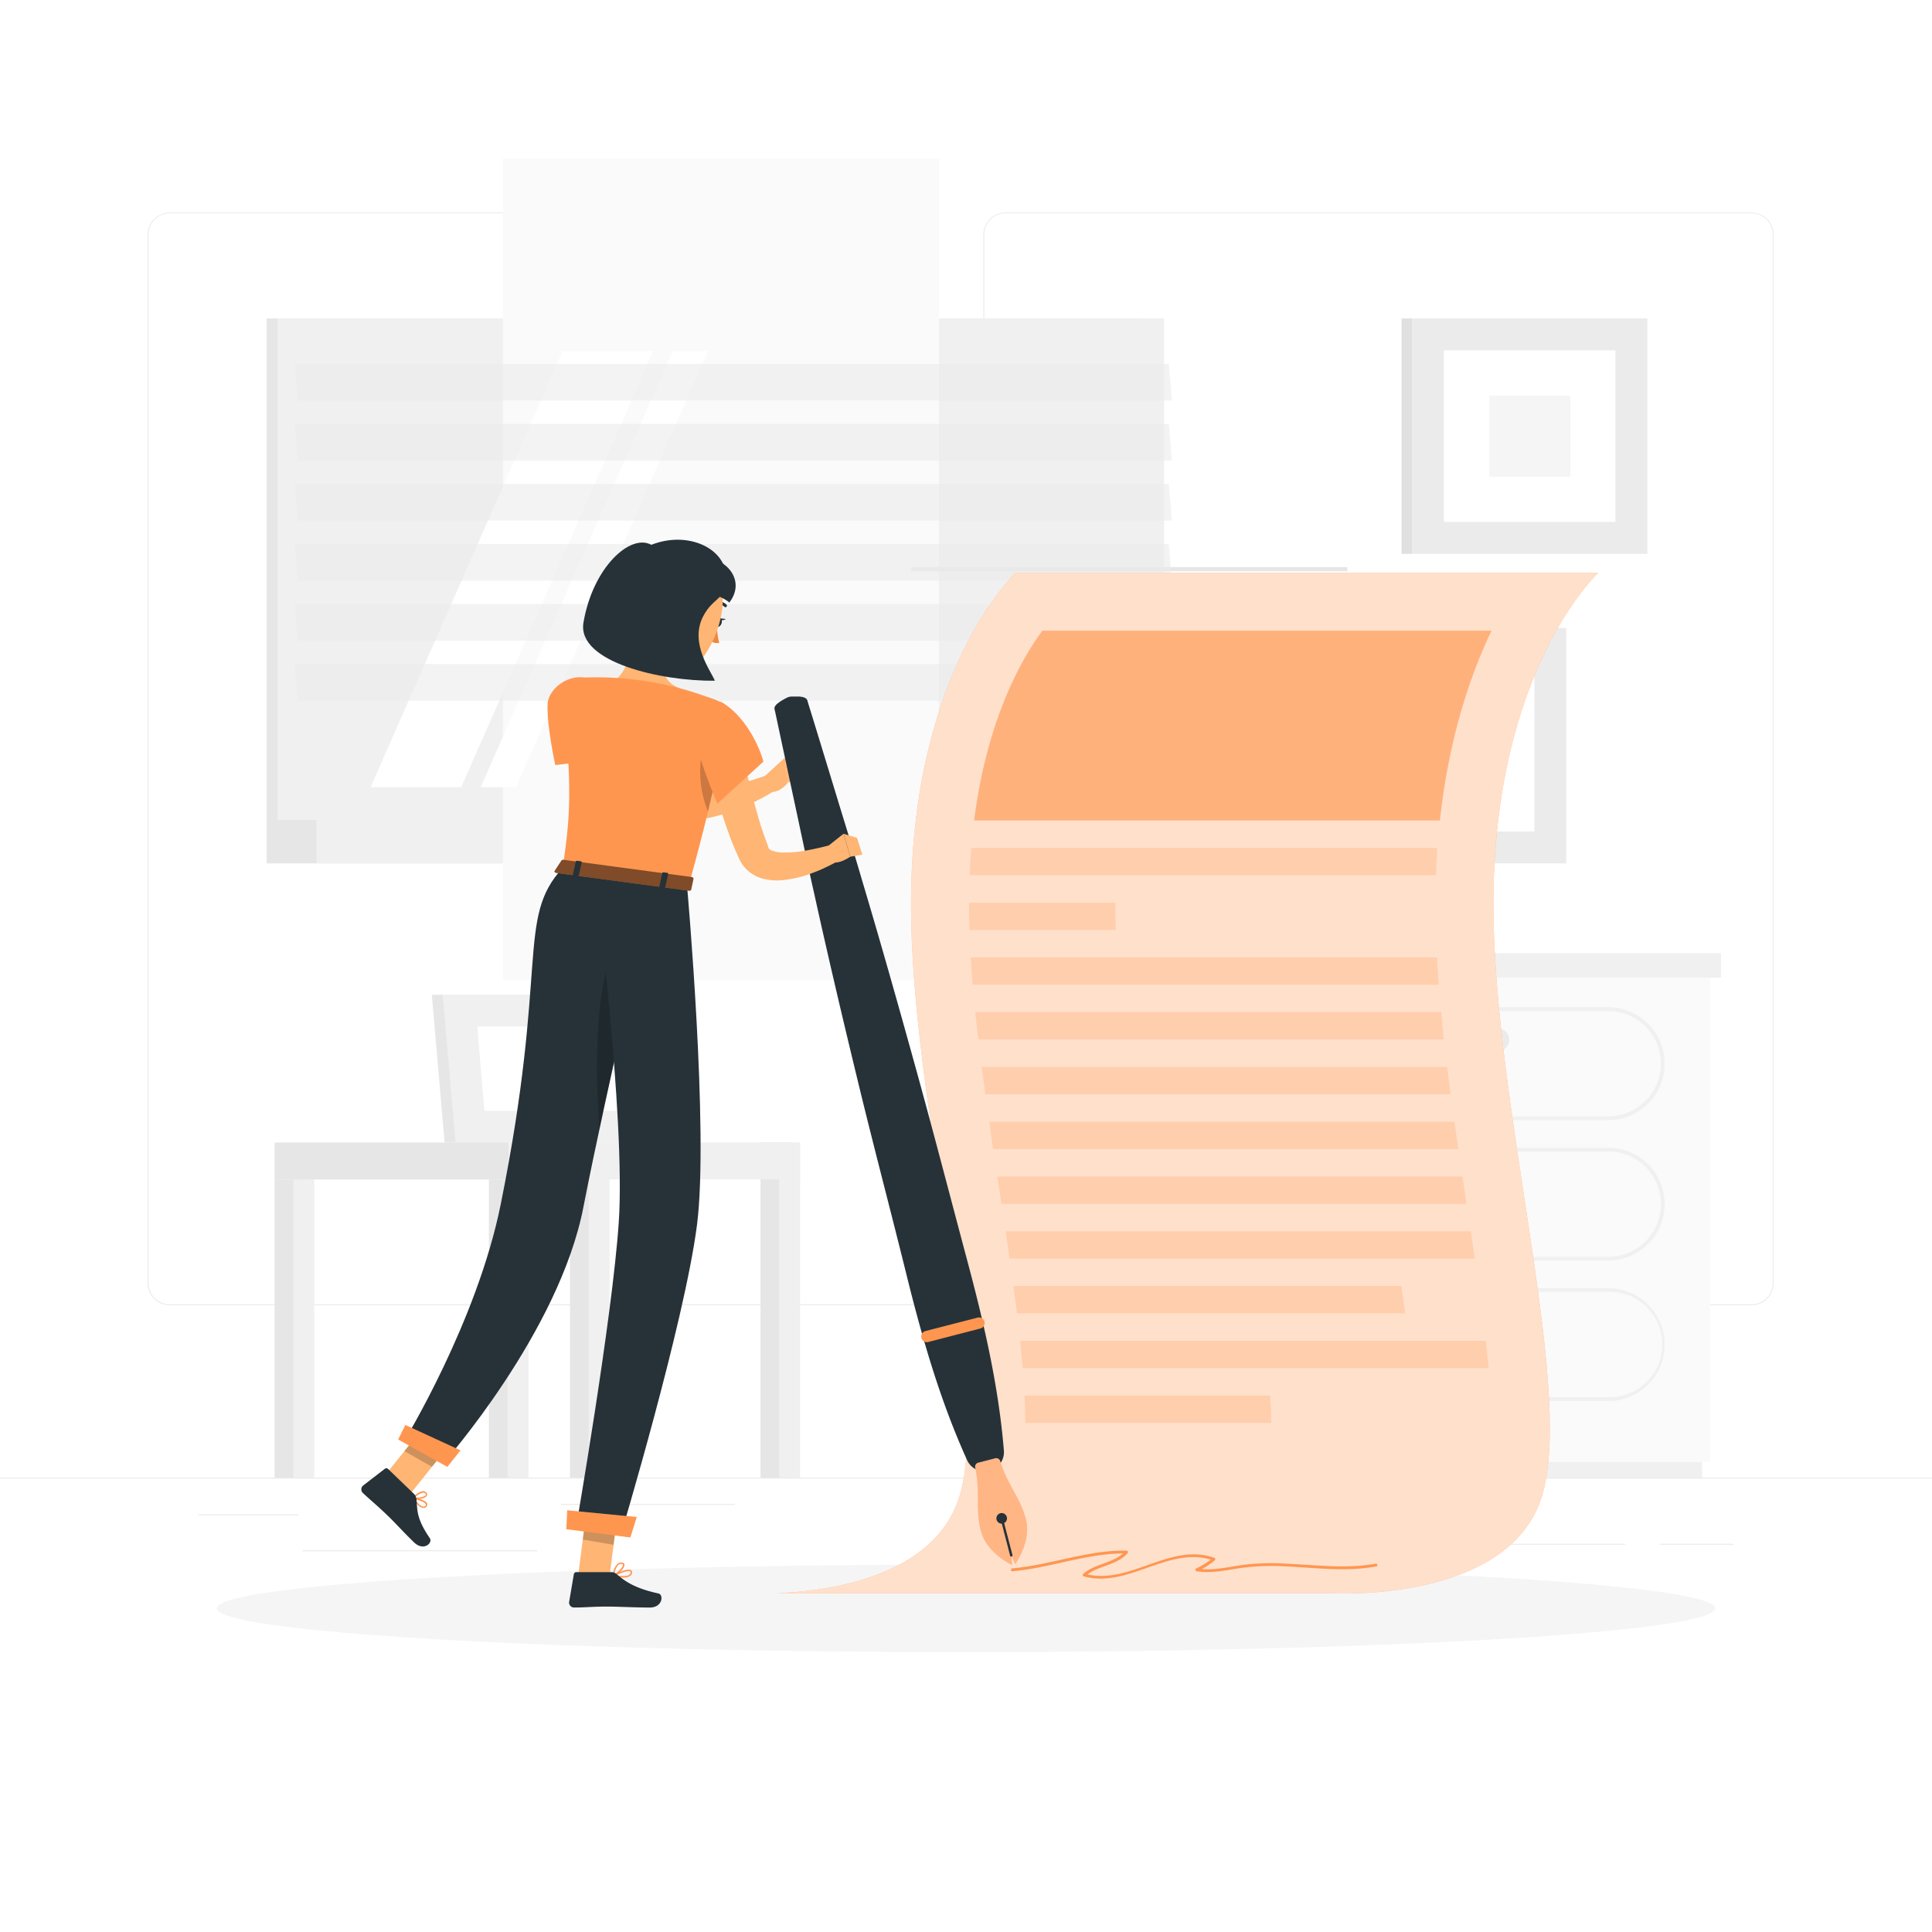 <svg xmlns="http://www.w3.org/2000/svg" xmlns:xlink="http://www.w3.org/1999/xlink" xmlns:svgjs="http://svgjs.com/svgjs" class="animated" id="freepik_stories-accept-terms" viewBox="0 0 500 500"><style>svg#freepik_stories-accept-terms:not(.animated) .animable {opacity: 0;}svg#freepik_stories-accept-terms.animated #freepik--background-complete--inject-1 {animation: 6s Infinite  linear shake;animation-delay: 0s;}svg#freepik_stories-accept-terms.animated #freepik--terms-and-conditions--inject-1 {animation: 1.5s Infinite  linear floating;animation-delay: 0s;}svg#freepik_stories-accept-terms.animated #freepik--Character--inject-1 {animation: 6s Infinite  linear heartbeat;animation-delay: 0s;}            @keyframes shake {                10%, 90% {                    transform: translate3d(-1px, 0, 0);                  }                  20%, 80% {                    transform: translate3d(2px, 0, 0);                  }                  30%, 50%, 70% {                    transform: translate3d(-4px, 0, 0);                  }                  40%, 60% {                    transform: translate3d(4px, 0, 0);                  }            }                    @keyframes floating {                0% {                    opacity: 1;                    transform: translateY(0px);                }                50% {                    transform: translateY(-10px);                }                100% {                    opacity: 1;                    transform: translateY(0px);                }            }                    @keyframes heartbeat {                0% {                    transform: scale(1);                }                10% {                    transform: scale(1.1);                }                30% {                    transform: scale(1);                }                40% {                    transform: scale(1);                }                50% {                    transform: scale(1.1);                }                60% {                    transform: scale(1);                }                100% {                    transform: scale(1);                }            }        </style><g id="freepik--background-complete--inject-1" class="animable animator-active" style="transform-origin: 250px 228.23px;"><rect y="382.4" width="500" height="0.25" style="fill: rgb(235, 235, 235); transform-origin: 250px 382.525px;" id="elq5g6il3851n" class="animable"></rect><path d="M237,337.8H43.92a5.71,5.71,0,0,1-5.71-5.71V60.66A5.71,5.71,0,0,1,43.92,55H237a5.71,5.71,0,0,1,5.71,5.71V332.09A5.71,5.71,0,0,1,237,337.8ZM43.92,55.2a5.47,5.47,0,0,0-5.46,5.46V332.09a5.47,5.47,0,0,0,5.46,5.46H237a5.47,5.47,0,0,0,5.46-5.46V60.66A5.47,5.47,0,0,0,237,55.2Z" style="fill: rgb(235, 235, 235); transform-origin: 140.46px 196.4px;" id="el9kf00h6dpat" class="animable"></path><path d="M453.31,337.8H260.21a5.72,5.72,0,0,1-5.71-5.71V60.66A5.72,5.72,0,0,1,260.21,55h193.1A5.71,5.71,0,0,1,459,60.66V332.09A5.71,5.71,0,0,1,453.31,337.8ZM260.21,55.2a5.47,5.47,0,0,0-5.46,5.46V332.09a5.47,5.47,0,0,0,5.46,5.46h193.1a5.47,5.47,0,0,0,5.46-5.46V60.66a5.47,5.47,0,0,0-5.46-5.46Z" style="fill: rgb(235, 235, 235); transform-origin: 356.75px 196.4px;" id="elln3mpmtiv9c" class="animable"></path><rect x="51.28" y="391.92" width="26" height="0.25" style="fill: rgb(235, 235, 235); transform-origin: 64.28px 392.045px;" id="elfboijnqgd94" class="animable"></rect><rect x="145.15" y="389.21" width="45.03" height="0.25" style="fill: rgb(235, 235, 235); transform-origin: 167.665px 389.335px;" id="elfi50khtl9fv" class="animable"></rect><rect x="78.28" y="401.21" width="60.79" height="0.25" style="fill: rgb(235, 235, 235); transform-origin: 108.675px 401.335px;" id="elkabrgc4lte" class="animable"></rect><rect x="429.49" y="399.53" width="19.23" height="0.25" style="fill: rgb(235, 235, 235); transform-origin: 439.105px 399.655px;" id="el62oumroj6cf" class="animable"></rect><rect x="365.29" y="399.53" width="55.29" height="0.25" style="fill: rgb(235, 235, 235); transform-origin: 392.935px 399.655px;" id="elmar1u114xwc" class="animable"></rect><rect x="257.05" y="395.31" width="74.47" height="0.25" style="fill: rgb(235, 235, 235); transform-origin: 294.285px 395.435px;" id="elgpulhrs5z9r" class="animable"></rect><polygon points="169.64 295.67 115.06 295.67 111.75 257.44 166.33 257.44 169.64 295.67" style="fill: rgb(230, 230, 230); transform-origin: 140.695px 276.555px;" id="eld0fk9frpmxn" class="animable"></polygon><polygon points="172.47 295.67 117.89 295.67 114.57 257.44 169.15 257.44 172.47 295.67" style="fill: rgb(240, 240, 240); transform-origin: 143.52px 276.555px;" id="elnkw5rfwetzp" class="animable"></polygon><polygon points="125.35 287.46 123.53 265.65 161.69 265.65 163.51 287.46 125.35 287.46" style="fill: rgb(255, 255, 255); transform-origin: 143.52px 276.555px;" id="elrxpq4o0yjz" class="animable"></polygon><rect x="196.82" y="295.67" width="7.79" height="86.73" style="fill: rgb(230, 230, 230); transform-origin: 200.715px 339.035px;" id="elhf0my7y2bps" class="animable"></rect><rect x="201.65" y="295.67" width="5.41" height="86.73" style="fill: rgb(240, 240, 240); transform-origin: 204.355px 339.035px;" id="elb28bhv3818j" class="animable"></rect><g id="elmtv92dlm0s"><rect x="131.66" y="295.67" width="75.41" height="9.57" style="fill: rgb(240, 240, 240); transform-origin: 169.365px 300.455px; transform: rotate(180deg);" class="animable"></rect></g><rect x="126.53" y="305.24" width="7.79" height="77.16" style="fill: rgb(230, 230, 230); transform-origin: 130.425px 343.82px;" id="elfhhelavljhp" class="animable"></rect><rect x="131.37" y="305.24" width="5.41" height="77.16" style="fill: rgb(240, 240, 240); transform-origin: 134.075px 343.82px;" id="el3jthlqbffh4" class="animable"></rect><rect x="71.07" y="305.24" width="7.79" height="77.16" style="fill: rgb(230, 230, 230); transform-origin: 74.965px 343.82px;" id="elgz2lmtg3nt8" class="animable"></rect><rect x="75.91" y="305.24" width="5.41" height="77.16" style="fill: rgb(240, 240, 240); transform-origin: 78.615px 343.82px;" id="el3b3jdqixnfv" class="animable"></rect><rect x="147.51" y="305.24" width="7.79" height="77.16" style="fill: rgb(230, 230, 230); transform-origin: 151.405px 343.82px;" id="elqxma2yy0fgc" class="animable"></rect><rect x="152.35" y="305.24" width="5.41" height="77.16" style="fill: rgb(240, 240, 240); transform-origin: 155.055px 343.82px;" id="eliik4k8xese" class="animable"></rect><rect x="71.07" y="295.67" width="60.58" height="9.57" style="fill: rgb(230, 230, 230); transform-origin: 101.36px 300.455px;" id="elr5t9hsx0ksj" class="animable"></rect><rect x="69.01" y="82.42" width="226.23" height="129.78" style="fill: rgb(230, 230, 230); transform-origin: 182.125px 147.31px;" id="elxb8twnp795k" class="animable"></rect><rect x="71.83" y="82.42" width="229.45" height="129.78" style="fill: rgb(240, 240, 240); transform-origin: 186.555px 147.31px;" id="el1ottxw04f2jj" class="animable"></rect><rect x="69.01" y="212.2" width="226.23" height="11.24" style="fill: rgb(230, 230, 230); transform-origin: 182.125px 217.82px;" id="elnpdz2tinge" class="animable"></rect><rect x="81.9" y="212.2" width="229.45" height="11.24" style="fill: rgb(240, 240, 240); transform-origin: 196.625px 217.82px;" id="elwfa7awj6h4q" class="animable"></rect><g id="elomi6elaimfq"><rect x="130.13" y="41.05" width="112.85" height="212.52" style="fill: rgb(250, 250, 250); transform-origin: 186.555px 147.31px; transform: rotate(90deg);" class="animable"></rect></g><polygon points="95.91 203.73 145.59 90.88 169.05 90.88 119.36 203.73 95.91 203.73" style="fill: rgb(255, 255, 255); transform-origin: 132.48px 147.305px;" id="elo10qlp1ok4c" class="animable"></polygon><path d="M84.22,195.31a.61.61,0,0,1-.61-.61V96.39a.61.61,0,0,1,1.21,0V194.7A.61.61,0,0,1,84.22,195.31Z" style="fill: rgb(240, 240, 240); transform-origin: 84.215px 145.584px;" id="elkzc40cvr54q" class="animable"></path><polygon points="124.4 203.73 174.09 90.88 183.23 90.88 133.55 203.73 124.4 203.73" style="fill: rgb(255, 255, 255); transform-origin: 153.815px 147.305px;" id="elk3pglnxqrs" class="animable"></polygon><g id="elrn5c0dzpb4"><rect x="235.85" y="146.77" width="112.85" height="1.08" style="fill: rgb(230, 230, 230); transform-origin: 292.275px 147.31px; transform: rotate(90deg);" class="animable"></rect></g><g id="elkqzvvk7g27"><polygon points="303.28 103.65 77.05 103.65 76.28 94.17 302.5 94.17 303.28 103.65" style="fill: rgb(235, 235, 235); opacity: 0.6; transform-origin: 189.78px 98.91px;" class="animable"></polygon></g><g id="eloimf5dtg2ml"><polygon points="303.28 119.18 77.05 119.18 76.28 109.71 302.5 109.71 303.28 119.18" style="fill: rgb(235, 235, 235); opacity: 0.6; transform-origin: 189.78px 114.445px;" class="animable"></polygon></g><g id="el94ny47sc73k"><polygon points="303.28 134.72 77.05 134.72 76.28 125.25 302.5 125.25 303.28 134.72" style="fill: rgb(235, 235, 235); opacity: 0.6; transform-origin: 189.78px 129.985px;" class="animable"></polygon></g><g id="elfr37nk5may4"><polygon points="303.28 150.26 77.05 150.26 76.28 140.78 302.5 140.78 303.28 150.26" style="fill: rgb(235, 235, 235); opacity: 0.6; transform-origin: 189.78px 145.52px;" class="animable"></polygon></g><g id="elrfvm77e1pn"><polygon points="303.28 165.8 77.05 165.8 76.28 156.32 302.5 156.32 303.28 165.8" style="fill: rgb(235, 235, 235); opacity: 0.6; transform-origin: 189.78px 161.06px;" class="animable"></polygon></g><g id="elfk3lvy5de2"><polygon points="303.28 181.33 77.05 181.33 76.28 171.86 302.5 171.86 303.28 181.33" style="fill: rgb(235, 235, 235); opacity: 0.6; transform-origin: 189.78px 176.595px;" class="animable"></polygon></g><g id="el6abq4lgk8j"><rect x="365.42" y="82.42" width="60.92" height="60.92" style="fill: rgb(235, 235, 235); transform-origin: 395.88px 112.88px; transform: rotate(180deg);" class="animable"></rect></g><rect x="362.72" y="82.42" width="2.7" height="60.92" style="fill: rgb(224, 224, 224); transform-origin: 364.07px 112.88px;" id="el3sdxmov0i8n" class="animable"></rect><g id="el78i5zoewu9p"><rect x="373.67" y="90.67" width="44.41" height="44.41" style="fill: rgb(255, 255, 255); transform-origin: 395.875px 112.875px; transform: rotate(180deg);" class="animable"></rect></g><g id="elnndwe9xbmkh"><rect x="385.37" y="102.37" width="21.02" height="21.02" style="fill: rgb(245, 245, 245); transform-origin: 395.88px 112.88px; transform: rotate(135deg);" class="animable"></rect></g><g id="el561pat76shn"><rect x="344.43" y="162.52" width="60.92" height="60.92" style="fill: rgb(235, 235, 235); transform-origin: 374.89px 192.98px; transform: rotate(180deg);" class="animable"></rect></g><rect x="341.73" y="162.52" width="2.7" height="60.92" style="fill: rgb(224, 224, 224); transform-origin: 343.08px 192.98px;" id="elzcypf5tzlm9" class="animable"></rect><g id="elevzi7ip6gk"><rect x="352.68" y="170.77" width="44.41" height="44.41" style="fill: rgb(255, 255, 255); transform-origin: 374.885px 192.975px; transform: rotate(180deg);" class="animable"></rect></g><g id="elrldwj0wikor"><rect x="365.42" y="183.51" width="18.94" height="18.94" rx="6.31" style="fill: rgb(245, 245, 245); transform-origin: 374.89px 192.98px; transform: rotate(180deg);" class="animable"></rect></g><rect x="292.53" y="253.03" width="15.19" height="125.28" style="fill: rgb(240, 240, 240); transform-origin: 300.125px 315.67px;" id="elob4z7r7mrxn" class="animable"></rect><rect x="294.64" y="378.31" width="145.86" height="4.09" style="fill: rgb(240, 240, 240); transform-origin: 367.57px 380.355px;" id="elw9wvb81u09o" class="animable"></rect><g id="el7p92rm1iqni"><rect x="307.73" y="253.03" width="134.88" height="125.28" style="fill: rgb(250, 250, 250); transform-origin: 375.17px 315.67px; transform: rotate(180deg);" class="animable"></rect></g><path d="M416.2,326.24H334.13a14.61,14.61,0,0,1,0-29.22H416.2a14.61,14.61,0,0,1,0,29.22ZM334.13,298a13.63,13.63,0,0,0,0,27.26H416.2a13.63,13.63,0,0,0,0-27.26Z" style="fill: rgb(240, 240, 240); transform-origin: 375.165px 311.63px;" id="el4mnx7iddsrc" class="animable"></path><path d="M416.2,362.59H334.13a14.61,14.61,0,0,1,0-29.22H416.2a14.61,14.61,0,1,1,0,29.22Zm-82.07-28.24a13.63,13.63,0,1,0,0,27.25H416.2a13.63,13.63,0,1,0,0-27.25Z" style="fill: rgb(240, 240, 240); transform-origin: 375.165px 347.98px;" id="elg3e36vslsws" class="animable"></path><path d="M387.55,308.48H362.78a3.06,3.06,0,0,1-3-3.05h0a3.06,3.06,0,0,1,3-3.05h24.77a3.06,3.06,0,0,1,3.05,3.05h0A3.06,3.06,0,0,1,387.55,308.48Z" style="fill: rgb(235, 235, 235); transform-origin: 375.19px 305.43px;" id="elqvlg34ne97p" class="animable"></path><path d="M416.2,289.89H334.13a14.61,14.61,0,1,1,0-29.22H416.2a14.61,14.61,0,1,1,0,29.22Zm-82.07-28.24a13.63,13.63,0,1,0,0,27.26H416.2a13.63,13.63,0,0,0,0-27.26Z" style="fill: rgb(240, 240, 240); transform-origin: 375.165px 275.28px;" id="el5r1ddi67m1k" class="animable"></path><path d="M387.55,272.13H362.78a3.06,3.06,0,0,1-3-3.05h0a3.05,3.05,0,0,1,3-3h24.77a3.06,3.06,0,0,1,3.05,3h0A3.06,3.06,0,0,1,387.55,272.13Z" style="fill: rgb(235, 235, 235); transform-origin: 375.19px 269.105px;" id="el47ysuasf5z6" class="animable"></path><path d="M387.55,344.82H362.78a3.05,3.05,0,0,1-3-3h0a3.06,3.06,0,0,1,3-3h24.77a3.06,3.06,0,0,1,3.05,3h0A3.06,3.06,0,0,1,387.55,344.82Z" style="fill: rgb(235, 235, 235); transform-origin: 375.19px 341.82px;" id="eloi5rebaoeen" class="animable"></path><rect x="307.73" y="246.67" width="137.65" height="6.37" style="fill: rgb(240, 240, 240); transform-origin: 376.555px 249.855px;" id="el7cfifgtskkr" class="animable"></rect><g id="elrvzi86jep1m"><rect x="289.56" y="246.67" width="18.17" height="6.37" style="fill: rgb(230, 230, 230); transform-origin: 298.645px 249.855px; transform: rotate(180deg);" class="animable"></rect></g></g><g id="freepik--Shadow--inject-1" class="animable" style="transform-origin: 250px 416.24px;"><ellipse id="freepik--path--inject-1" cx="250" cy="416.24" rx="193.89" ry="11.32" style="fill: rgb(245, 245, 245); transform-origin: 250px 416.24px;" class="animable"></ellipse></g><g id="freepik--terms-and-conditions--inject-1" class="animable" style="transform-origin: 307.31px 280.318px;"><path d="M413.64,148.23H262.92s-27.15,25-27.15,85.78c0,52.27,20.59,123.14,12.86,152.15-5.83,21.89-34.1,25.65-47.65,26.17H344.44s47.18,2.85,54.91-26.17S386.49,286.28,386.49,234C386.49,173.19,413.64,148.23,413.64,148.23Z" style="fill: rgb(255, 150, 80); transform-origin: 307.31px 280.318px;" id="elrulhrk2jsrl" class="animable"></path><g id="elxtm2eoacvr8"><path d="M413.64,148.23H262.92s-27.15,25-27.15,85.78c0,52.27,20.59,123.14,12.86,152.15-5.83,21.89-34.1,25.65-47.65,26.17H344.44s47.18,2.85,54.91-26.17S386.49,286.28,386.49,234C386.49,173.19,413.64,148.23,413.64,148.23Z" style="fill: rgb(255, 255, 255); opacity: 0.7; transform-origin: 307.31px 280.318px;" class="animable"></path></g><g id="ely4ssxb64d8"><g style="opacity: 0.8; transform-origin: 318.385px 265.735px;" class="animable"><g id="elimjc8xpl5gs"><path d="M372.64,212.33H252.1c3.41-26.74,12.6-42.3,17.67-49.1H386C380.3,175.13,374.92,191.34,372.64,212.33Z" style="fill: rgb(255, 150, 80); opacity: 0.8; transform-origin: 319.05px 187.78px;" class="animable"></path></g><g id="eli6p0dnlnzt9"><path d="M371.63,226.51H250.92c.1-2.43.24-4.79.44-7.07H372Q371.75,222.89,371.63,226.51Z" style="fill: rgb(255, 150, 80); opacity: 0.3; transform-origin: 311.46px 222.975px;" class="animable"></path></g><g id="elx1pfm3hjupe"><path d="M288.77,240.68H250.88q-.1-3.39-.11-6.67v-.39h37.9V234C288.67,236.21,288.7,238.44,288.77,240.68Z" style="fill: rgb(255, 150, 80); opacity: 0.3; transform-origin: 269.77px 237.15px;" class="animable"></path></g><g id="ele9at486ryj"><path d="M372.35,254.85H251.73c-.21-2.38-.38-4.74-.51-7.06H371.89Q372.07,251.3,372.35,254.85Z" style="fill: rgb(255, 150, 80); opacity: 0.3; transform-origin: 311.785px 251.32px;" class="animable"></path></g><g id="elt0h06nuvk7"><path d="M373.68,269H253.16q-.42-3.55-.78-7.07H373C373.17,264.31,373.42,266.67,373.68,269Z" style="fill: rgb(255, 150, 80); opacity: 0.3; transform-origin: 313.03px 265.465px;" class="animable"></path></g><g id="el02f12fjgdo1i"><path d="M375.42,283.2H255c-.33-2.36-.64-4.72-.94-7.06H374.52Q374.94,279.67,375.42,283.2Z" style="fill: rgb(255, 150, 80); opacity: 0.3; transform-origin: 314.74px 279.67px;" class="animable"></path></g><g id="el5x67s1cjhxl"><path d="M377.41,297.37H257q-.52-3.54-1-7.06H376.4C376.73,292.66,377.07,295,377.41,297.37Z" style="fill: rgb(255, 150, 80); opacity: 0.3; transform-origin: 316.705px 293.84px;" class="animable"></path></g><g id="els1vuyntc0ai"><path d="M379.54,311.55H259.17c-.19-1.29-.39-2.6-.59-3.91l-.48-3.16H378.47C378.83,306.84,379.18,309.2,379.54,311.55Z" style="fill: rgb(255, 150, 80); opacity: 0.3; transform-origin: 318.82px 308.015px;" class="animable"></path></g><g id="elbnuygy7i3tm"><path d="M261.27,325.72q-.5-3.5-1-7.06H380.62c.35,2.36.71,4.71,1.05,7.06Z" style="fill: rgb(255, 150, 80); opacity: 0.3; transform-origin: 320.97px 322.19px;" class="animable"></path></g><g id="elx0psohmdtl"><path d="M263.18,339.89c-.28-2.31-.59-4.67-.91-7.06h100.4c.34,2.38.66,4.74,1,7.06Z" style="fill: rgb(255, 150, 80); opacity: 0.3; transform-origin: 312.97px 336.36px;" class="animable"></path></g><g id="els7rhnpc56ip"><path d="M264.66,354.07q-.29-3.46-.66-7.07H384.52c.27,2.42.52,4.78.73,7.07Z" style="fill: rgb(255, 150, 80); opacity: 0.3; transform-origin: 324.625px 350.535px;" class="animable"></path></g><g id="elsjhnak5fuh"><path d="M265.35,368.24c0-2.28-.09-4.64-.22-7.06h63.59c.16,2.47.25,4.83.28,7.06Z" style="fill: rgb(255, 150, 80); opacity: 0.3; transform-origin: 297.065px 364.71px;" class="animable"></path></g></g></g><path d="M356,404.68c-7.65,1.39-15.4.33-23.09,0a61,61,0,0,0-11.06.29c-3.6.48-7.18,1.42-10.81,1.1a19.62,19.62,0,0,0,3.37-2.29.37.37,0,0,0-.16-.62c-11.29-4-21.57,6.82-32.82,4.3,3.19-2.36,7.68-2.41,10.4-5.51a.38.38,0,0,0-.27-.64C281.5,401.11,272,405,262,405.89c-.48,0-.48.79,0,.75,9.65-.84,18.9-4.53,28.63-4.61-2.91,2.6-7.35,2.69-10.31,5.31a.38.38,0,0,0,.16.63c11.34,3.13,21.66-7.69,32.86-4.35a18.84,18.84,0,0,1-3.79,2.31.38.38,0,0,0,.09.69c3.69.62,7.3-.17,10.94-.75a59.61,59.61,0,0,1,12.31-.48c7.77.37,15.57,1.42,23.29,0C356.69,405.32,356.49,404.59,356,404.68Z" style="fill: rgb(255, 150, 80); transform-origin: 309.059px 404.924px;" id="elwxgo7fx3nah" class="animable"></path></g><g id="freepik--Character--inject-1" class="animable" style="transform-origin: 179.664px 277.855px;"><path d="M151.88,185.13c.63.81,1.44,1.76,2.18,2.64s1.55,1.77,2.35,2.63c1.61,1.72,3.24,3.41,5,5a45.3,45.3,0,0,0,11,7.7c.49.22,1,.42,1.45.6a6.84,6.84,0,0,0,.68.23,3.58,3.58,0,0,0,.66.19,15.48,15.48,0,0,0,2.93.46,31.36,31.36,0,0,0,6.62-.38,61.34,61.34,0,0,0,6.89-1.46c2.3-.6,4.65-1.34,6.84-2.11l2,4a56,56,0,0,1-14.3,6.36,34.62,34.62,0,0,1-8.16,1.31,21.39,21.39,0,0,1-4.47-.29c-.38-.06-.77-.15-1.15-.24s-.78-.19-1.11-.3c-.7-.21-1.38-.44-2-.7A47.14,47.14,0,0,1,155.45,202a75.07,75.07,0,0,1-5.67-5.46c-.89-1-1.76-1.93-2.6-2.93s-1.64-2-2.51-3.15Z" style="fill: rgb(255, 181, 115); transform-origin: 172.575px 198.724px;" id="el4n9cou0819i" class="animable"></path><path d="M141.71,182.3c-.22,5.6,2,15.7,2,15.7l13.86-1.68s.51-14.78-2.18-18.35C150.84,172,141.92,177,141.71,182.3Z" style="fill: rgb(255, 150, 80); transform-origin: 149.652px 186.629px;" id="elrme759uxwq" class="animable"></path><path d="M196.62,202.05l6.49-5.94.83,6.4s-2.69,3.61-5.74,2.09Z" style="fill: rgb(255, 181, 115); transform-origin: 200.28px 200.542px;" id="elfvc4uu6ka48" class="animable"></path><polygon points="206.37 196.46 209.12 200.06 203.94 202.51 203.11 196.11 206.37 196.46" style="fill: rgb(255, 181, 115); transform-origin: 206.115px 199.31px;" id="elmx2y9h3zhki" class="animable"></polygon><path d="M204.73,180.27c.69,0,1.07,0,1.56,0a4.58,4.58,0,0,1,.63,0l.52.07a2.6,2.6,0,0,1,1.24.49,1.52,1.52,0,0,1,.34.73l.23.76.93,3,1.86,6.07,3.71,12.15c2.45,8.1,5,16.18,7.36,24.3,4.85,16.22,9.44,32.5,13.95,48.81s8.75,32.69,13.11,49,8.26,32.81,9.65,49.93a5,5,0,0,1-9.47,2.45c-7.1-15.64-11.74-31.91-15.8-48.33S226.18,297,222.2,280.59s-7.87-32.91-11.51-49.44c-1.87-8.25-3.57-16.55-5.36-24.82l-2.65-12.42-1.33-6.21-.66-3.11-.17-.77a1.57,1.57,0,0,1-.06-.81,2.72,2.72,0,0,1,.84-1l.43-.32a4.29,4.29,0,0,1,.52-.34c.43-.25.74-.46,1.36-.76A3,3,0,0,1,204.73,180.27Z" style="fill: rgb(38, 50, 56); transform-origin: 230.129px 280.529px;" id="elwpshnnal9sk" class="animable"></path><path d="M258.86,378.16a1.07,1.07,0,0,0-1.3-.75l-2.2.57-2.2.57a1.07,1.07,0,0,0-.77,1.29c1.37,6.3,0,10.81,1.46,16.35,1.51,5.83,8.08,8.82,8.08,8.82l-.21-2.49,1,2.28s4.29-5.8,2.78-11.63C264.08,387.63,260.72,384.33,258.86,378.16Z" style="fill: rgb(255, 150, 80); transform-origin: 259.091px 391.193px;" id="elulf63eactke" class="animable"></path><g id="el8l6nycn2ftd"><path d="M258.86,378.16a1.07,1.07,0,0,0-1.3-.75l-2.2.57-2.2.57a1.07,1.07,0,0,0-.77,1.29c1.37,6.3,0,10.81,1.46,16.35,1.51,5.83,8.08,8.82,8.08,8.82l-.21-2.49,1,2.28s4.29-5.8,2.78-11.63C264.08,387.63,260.72,384.33,258.86,378.16Z" style="fill: rgb(255, 255, 255); opacity: 0.3; transform-origin: 259.091px 391.193px;" class="animable"></path></g><path d="M260.57,392.62a1.37,1.37,0,1,1-1.67-1A1.38,1.38,0,0,1,260.57,392.62Z" style="fill: rgb(38, 50, 56); transform-origin: 259.24px 392.948px;" id="el5xvbdq1omqr" class="animable"></path><path d="M261.8,402.82a.3.3,0,0,1-.38-.22l-2.48-9.55a.31.31,0,0,1,.22-.38.3.3,0,0,1,.38.22l2.48,9.55A.31.31,0,0,1,261.8,402.82Z" style="fill: rgb(38, 50, 56); transform-origin: 260.48px 397.745px;" id="elklk427se5kd" class="animable"></path><path d="M253.7,343.82l-13.48,3.49a1.46,1.46,0,0,1-1.77-1.05h0a1.46,1.46,0,0,1,1-1.77L253,341a1.46,1.46,0,0,1,1.77,1h0A1.47,1.47,0,0,1,253.7,343.82Z" style="fill: rgb(255, 150, 80); transform-origin: 246.613px 344.153px;" id="el6c74vp3cnsx" class="animable"></path><path d="M185.27,160.8c-.24.6-.11,1.23.28,1.4s.91-.18,1.15-.78.12-1.23-.28-1.4S185.52,160.2,185.27,160.8Z" style="fill: rgb(38, 50, 56); transform-origin: 185.986px 161.11px;" id="eltl7ujlrq9xg" class="animable"></path><path d="M186.24,160l1.61.21S186.65,161,186.24,160Z" style="fill: rgb(38, 50, 56); transform-origin: 187.045px 160.253px;" id="elyhp78i3ff8o" class="animable"></path><path d="M185.55,161.6a17.87,17.87,0,0,0,.6,4.77,2.79,2.79,0,0,1-2.3-.53Z" style="fill: rgb(237, 137, 62); transform-origin: 185px 164.016px;" id="el8eda04gbuc9" class="animable"></path><path d="M187.69,157.14a.38.38,0,0,1-.17-.08,3.17,3.17,0,0,0-2.7-.78.39.39,0,0,1-.47-.27.39.39,0,0,1,.27-.47,3.93,3.93,0,0,1,3.4.94.38.38,0,0,1,0,.54A.37.37,0,0,1,187.69,157.14Z" style="fill: rgb(38, 50, 56); transform-origin: 186.235px 156.304px;" id="elseugxe1do4" class="animable"></path><path d="M164.07,160.49c.43,4.87-1.19,12.84-4.87,15.55,0,0,2.77,5.12,11.64,6.31,9.75,1.31,5.17-4.18,5.17-4.18-5.19-2-4.63-5.87-3.32-9.43Z" style="fill: rgb(255, 181, 115); transform-origin: 168.142px 171.521px;" id="elwdy6x5603i8" class="animable"></path><path d="M190.64,186.48c.77,4.54,1.72,9.25,2.71,13.84.53,2.29,1.06,4.59,1.68,6.84s1.24,4.5,1.93,6.71c.38,1.09.72,2.2,1.12,3.26l.6,1.6.14.39,0,.12a1.71,1.71,0,0,0,.07.18,1.58,1.58,0,0,0,.94.73,8.2,8.2,0,0,0,2.46.47,29.61,29.61,0,0,0,6.4-.52c2.21-.4,4.54-.94,6.71-1.54l1.83,4.05a38.44,38.44,0,0,1-3.4,1.8,35.61,35.61,0,0,1-3.53,1.5,29.5,29.5,0,0,1-7.85,1.88,15,15,0,0,1-4.72-.32,9.49,9.49,0,0,1-5.09-3.07,9.77,9.77,0,0,1-.92-1.32c-.14-.23-.25-.47-.37-.7l-.19-.45-.78-1.75c-.51-1.17-1-2.34-1.43-3.52-.86-2.36-1.68-4.73-2.39-7.11s-1.35-4.78-2-7.18c-1.19-4.82-2.16-9.59-2.88-14.58Z" style="fill: rgb(255, 181, 115); transform-origin: 199.455px 207.166px;" id="elgyfu5w3iomd" class="animable"></path><path d="M214.44,218.84l3.86-3.06,1.74,5.94s-5.28,3.82-6.69-.67Z" style="fill: rgb(255, 181, 115); transform-origin: 216.695px 219.508px;" id="el9rpra87vji8" class="animable"></path><polygon points="221.79 216.83 223.17 221.17 220.04 221.72 218.31 215.78 221.79 216.83" style="fill: rgb(255, 181, 115); transform-origin: 220.74px 218.75px;" id="elpit6cw0rf8d" class="animable"></polygon><polygon points="149.67 407.41 157.74 408.01 160.13 389.48 152.06 388.88 149.67 407.41" style="fill: rgb(255, 181, 115); transform-origin: 154.9px 398.445px;" id="elxcfrjbubrk" class="animable"></polygon><polygon points="97.99 383.87 104.98 388.12 116.61 373.6 109.62 369.35 97.99 383.87" style="fill: rgb(255, 181, 115); transform-origin: 107.3px 378.735px;" id="elxw6wx6krww" class="animable"></polygon><path d="M109.86,390.26a1,1,0,0,1-.3,0c-1,0-2.19-1.56-2.79-2.48a.18.18,0,0,1,0-.21.19.19,0,0,1,.19-.09c.33.07,3.22.68,3.6,1.64a.65.65,0,0,1-.1.64A1.13,1.13,0,0,1,109.86,390.26Zm-2.5-2.27c.85,1.2,1.66,1.91,2.21,1.92a.67.67,0,0,0,.59-.34.26.26,0,0,0,0-.28C110,388.78,108.51,388.27,107.36,388Z" style="fill: rgb(255, 150, 80); transform-origin: 108.67px 388.875px;" id="el0375apz9ox7m" class="animable"></path><path d="M109.43,387.76a6,6,0,0,1-2.55.13.2.2,0,0,1-.13-.14.18.18,0,0,1,0-.18c.06-.07,1.65-1.7,2.82-1.65a1,1,0,0,1,.78.39.67.67,0,0,1,.1.83A1.9,1.9,0,0,1,109.43,387.76Zm-2.1-.18c1,.11,2.54-.18,2.85-.64,0-.08.08-.19-.08-.39a.64.64,0,0,0-.5-.25A4.29,4.29,0,0,0,107.33,387.58Z" style="fill: rgb(255, 150, 80); transform-origin: 108.638px 386.944px;" id="el9a10zvuee9s" class="animable"></path><path d="M107.08,386.56l-6.63-6.38a.64.64,0,0,0-.85-.06l-5.66,4.36a1.29,1.29,0,0,0,0,1.93c2.35,2.19,3.59,3.13,6.5,5.94,1.8,1.73,4.24,4.43,6.72,6.82s4.9.13,4.08-1.08c-3.7-5.42-3.15-7.45-3.48-10.22A2.22,2.22,0,0,0,107.08,386.56Z" style="fill: rgb(38, 50, 56); transform-origin: 102.454px 390.105px;" id="el10h6dhltncyi" class="animable"></path><path d="M161.24,408.27a13.46,13.46,0,0,1-2.54-.29.19.19,0,0,1-.15-.16.2.2,0,0,1,.1-.2c.37-.19,3.65-1.84,4.61-1.28a.57.57,0,0,1,.31.5,1.05,1.05,0,0,1-.37.93A3.07,3.07,0,0,1,161.24,408.27Zm-1.9-.56c1.78.29,3.11.22,3.61-.22a.7.7,0,0,0,.24-.62.21.21,0,0,0-.11-.2C162.54,406.37,160.69,407.07,159.34,407.71Z" style="fill: rgb(255, 150, 80); transform-origin: 161.063px 407.253px;" id="elqj8joylffj" class="animable"></path><path d="M158.74,408a.2.2,0,0,1-.11,0,.18.18,0,0,1-.08-.18c0-.14.39-3.44,2.2-3.44h.15c.53.05.68.31.71.53.15.91-1.81,2.66-2.79,3.1Zm2-3.27c-1.16,0-1.62,1.92-1.76,2.74,1-.6,2.33-2,2.24-2.52,0-.05,0-.18-.37-.21Z" style="fill: rgb(255, 150, 80); transform-origin: 160.083px 406.195px;" id="elsx9qjouhbcm" class="animable"></path><path d="M158.24,406.86h-9.07a.67.67,0,0,0-.66.55l-1.22,7.17a1.27,1.27,0,0,0,1.26,1.44c3.16,0,4.69-.24,8.68-.24,2.45,0,7.52.25,10.91.25s3.66-3.35,2.25-3.65c-6.29-1.36-8.73-3.24-10.81-5A2.09,2.09,0,0,0,158.24,406.86Z" style="fill: rgb(38, 50, 56); transform-origin: 159.236px 411.445px;" id="elhnyxtqgknv5" class="animable"></path><g id="eldhq0ky6fav6"><polygon points="160.13 389.48 158.8 399.78 150.82 398.44 152.06 388.89 160.13 389.48" style="opacity: 0.2; transform-origin: 155.475px 394.335px;" class="animable"></polygon></g><g id="elb2gm4lbdx2"><polygon points="109.61 369.35 116.61 373.61 111.79 379.61 104.65 375.54 109.61 369.35" style="opacity: 0.2; transform-origin: 110.63px 374.48px;" class="animable"></polygon></g><path d="M145.6,224.66l32.67,4.39C190.93,183.23,187.2,182,187.2,182a33.16,33.16,0,0,0-4.45-1.74q-2.31-.84-4.67-1.53a82.49,82.49,0,0,0-9.57-2.23,83.63,83.63,0,0,0-19-1.07,4.24,4.24,0,0,0-3.2,1.83,3.79,3.79,0,0,0-.35.62,4.56,4.56,0,0,0-.4,2.44C148.32,204.4,147.43,212.32,145.6,224.66Z" style="fill: rgb(255, 150, 80); transform-origin: 166.622px 202.17px;" id="elgutjabpt3q4" class="animable"></path><g id="elaeddpu5n57"><path d="M181.45,196a27.38,27.38,0,0,0,1.77,14c2.17-8.94,3.35-15,3.93-19.2C184.66,190.69,182.07,191.65,181.45,196Z" style="opacity: 0.2; transform-origin: 184.176px 200.396px;" class="animable"></path></g><path d="M186.91,181.84c5.6,3.2,9.49,10.83,10.66,15.26L185.65,208s-6.18-14.37-5.68-18.83S184.8,180.63,186.91,181.84Z" style="fill: rgb(255, 150, 80); transform-origin: 188.756px 194.812px;" id="el2a6iynpkufd" class="animable"></path><path d="M165.84,150.44c-2.51,7.58-3.73,10.73-1.53,16.13,3.32,8.13,13.15,9.85,17.87,3.24,4.25-5.95,7.64-17.35,1.59-23.41A10.67,10.67,0,0,0,165.84,150.44Z" style="fill: rgb(255, 181, 115); transform-origin: 175.107px 158.456px;" id="elk0ok7kchpl" class="animable"></path><path d="M178.27,157.16a7.2,7.2,0,0,0-.24,4.35c.5,2,2,2.17,2.93.88s1.56-3.62.56-5.3S178.92,155.63,178.27,157.16Z" style="fill: rgb(255, 181, 115); transform-origin: 179.915px 159.567px;" id="eljunh8q8y9ve" class="animable"></path><path d="M168.56,141c-5.4-3-15.12,5.78-17.56,20.11-1.75,10.26,20.16,15.22,34,15.06-.92-2.42-6.67-9.7-3-16.71,2.67-5.09,5.71-3.91,5.91-9.83C188.16,142.17,178.28,137.17,168.56,141Z" style="fill: rgb(38, 50, 56); transform-origin: 169.408px 157.927px;" id="elqhvvgxzfw8h" class="animable"></path><path d="M180.85,144.22c6.28-.61,12.59,5.56,7.91,11.71a10,10,0,0,0-8.24-2C177.65,154.57,180.85,144.22,180.85,144.22Z" style="fill: rgb(38, 50, 56); transform-origin: 184.854px 150.054px;" id="elc3wluu3vv64" class="animable"></path><path d="M169.65,227.89S157,281.51,151,312.32c-6.26,32.5-36.27,66.36-36.27,66.36L104.57,373s18.88-30.9,25-61.25c12.44-61.6,4-74,16-87.08Z" style="fill: rgb(38, 50, 56); transform-origin: 137.11px 301.675px;" id="ela34dbjix9w" class="animable"></path><polygon points="115.77 379.63 103.04 372.54 104.9 368.78 119.18 375.35 115.77 379.63" style="fill: rgb(255, 150, 80); transform-origin: 111.11px 374.205px;" id="eltegk4qhvipe" class="animable"></polygon><g id="elfe5jti9x7r"><path d="M162.9,239.54c-9.86,8.57-8.79,39-7.76,52.66,4.14-19.48,9.11-41.16,12-53.71C166.13,237.71,164.72,238,162.9,239.54Z" style="opacity: 0.2; transform-origin: 160.819px 265.136px;" class="animable"></path></g><path d="M177.79,229.07s5.71,63.67,2.59,87.95c-3.24,25.26-19.72,80.21-19.72,80.21L149,395.73s9.46-54.46,11.14-79.46c1.83-27.27-6.3-90.41-6.3-90.41Z" style="fill: rgb(38, 50, 56); transform-origin: 165.156px 311.545px;" id="eltn6aem7la1" class="animable"></path><polygon points="163.13 397.9 146.55 395.76 146.8 390.86 164.8 392.6 163.13 397.9" style="fill: rgb(255, 150, 80); transform-origin: 155.675px 394.38px;" id="elba1139ki6lp" class="animable"></polygon><path d="M145.31,222.69l-1.78,2.71c-.14.21.11.47.48.52l34.27,4.6c.3,0,.56-.07.59-.25l.61-2.86c0-.2-.2-.41-.52-.45l-33.09-4.44A.61.61,0,0,0,145.31,222.69Z" style="fill: rgb(255, 150, 80); transform-origin: 161.485px 226.514px;" id="el0u4zk5lrqiy" class="animable"></path><g id="elspdatq3xpyf"><path d="M145.31,222.69l-1.78,2.71c-.14.21.11.47.48.52l34.27,4.6c.3,0,.56-.07.59-.25l.61-2.86c0-.2-.2-.41-.52-.45l-33.09-4.44A.61.61,0,0,0,145.31,222.69Z" style="opacity: 0.5; transform-origin: 161.485px 226.514px;" class="animable"></path></g><path d="M149.37,227l-.89-.12c-.18,0-.3-.13-.28-.24l.82-3.72c0-.1.19-.17.36-.15l.89.12c.18,0,.3.13.28.24l-.82,3.72C149.71,226.91,149.54,227,149.37,227Z" style="fill: rgb(38, 50, 56); transform-origin: 149.375px 224.883px;" id="el03pyd1sq3ole" class="animable"></path><path d="M171.75,230l-.89-.12c-.17,0-.3-.13-.28-.24l.82-3.72c0-.11.19-.18.37-.15l.88.11c.18,0,.3.14.28.25l-.82,3.71C172.09,230,171.92,230,171.75,230Z" style="fill: rgb(38, 50, 56); transform-origin: 171.755px 227.882px;" id="el4thd9p2dw1g" class="animable"></path></g><defs><filter id="active" height="200%"></filter><filter id="hover" height="200%"></filter></defs></svg>